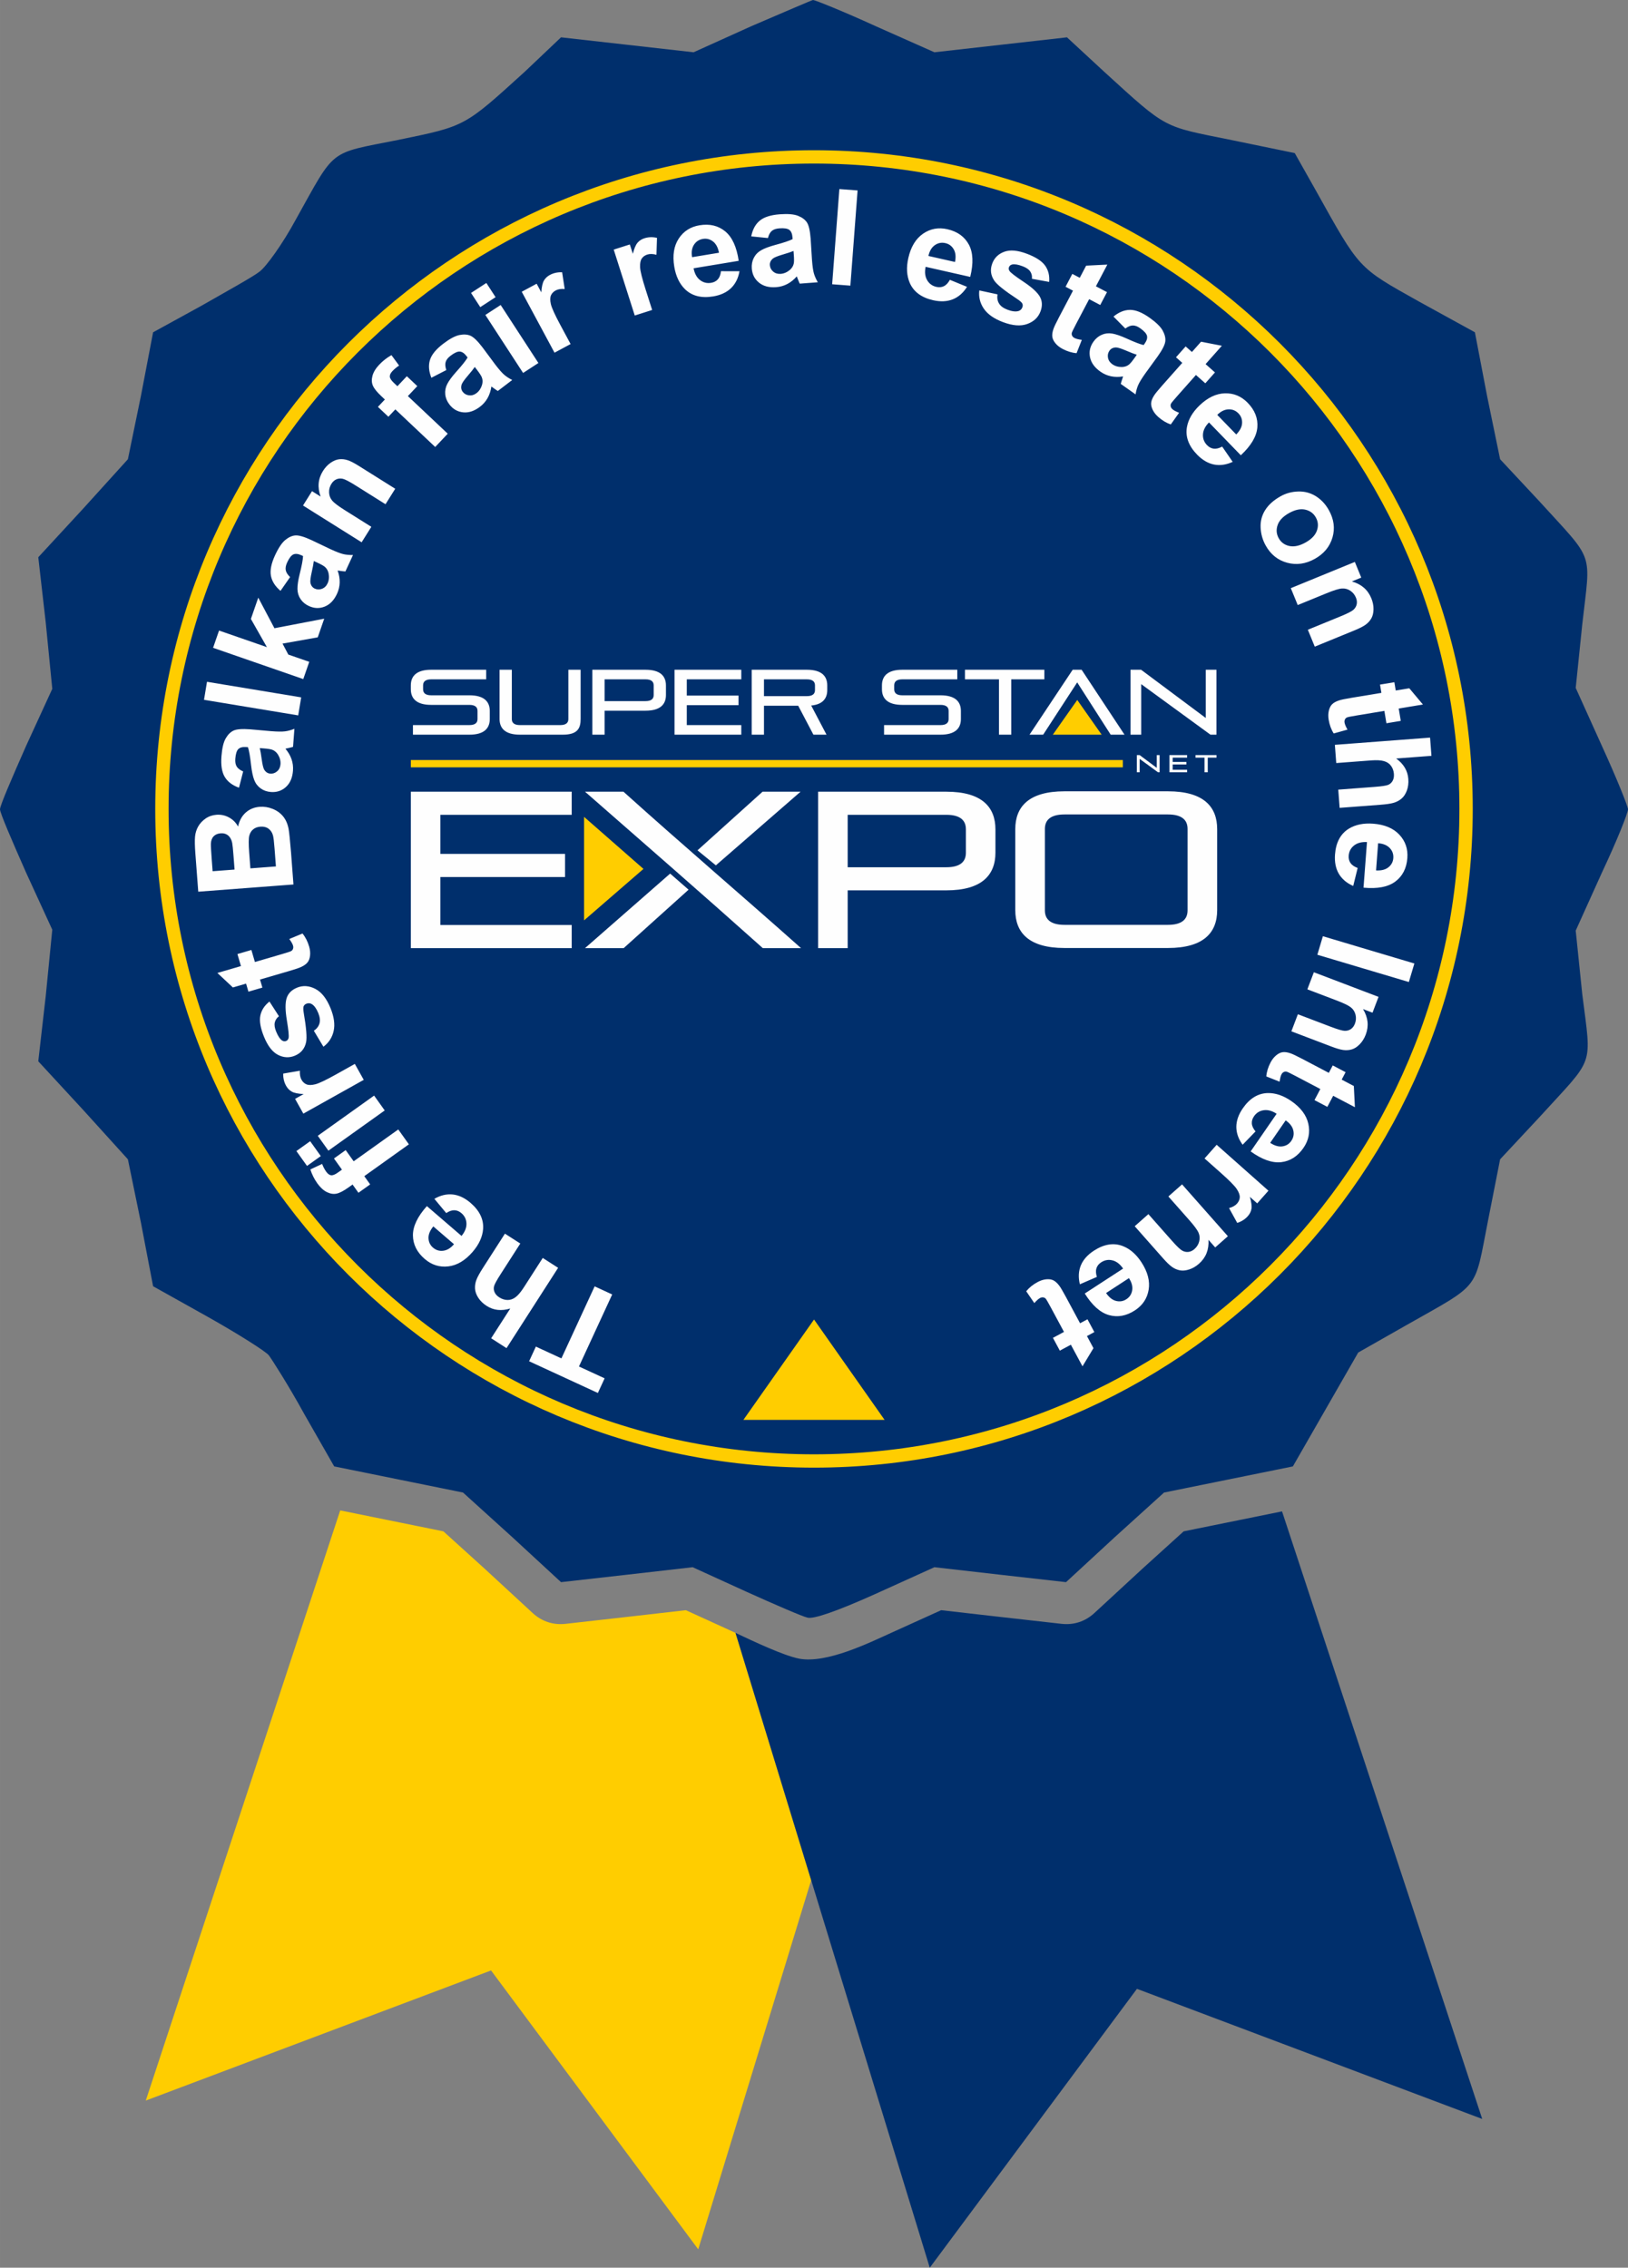 <?xml version="1.0" encoding="UTF-8"?>
<!DOCTYPE svg PUBLIC "-//W3C//DTD SVG 1.1//EN" "http://www.w3.org/Graphics/SVG/1.1/DTD/svg11.dtd">
<!-- Creator: CorelDRAW 2021 (64-Bit) -->
<svg xmlns="http://www.w3.org/2000/svg" xml:space="preserve" width="64.608mm" height="90mm" version="1.1" style="shape-rendering:geometricPrecision; text-rendering:geometricPrecision; image-rendering:optimizeQuality; fill-rule:evenodd; clip-rule:evenodd"
viewBox="0 0 5740.54 7996.73"
 xmlns:xlink="http://www.w3.org/1999/xlink"
 xmlns:xodm="http://www.corel.com/coreldraw/odm/2003">
 <rect x="0" y="0" width="5740.54" height="7996.73" fill="#808080" stroke="none"/>
 <defs>
  <style type="text/css">
   <![CDATA[
    .str0 {stroke:#FFCD00;stroke-width:47.02;stroke-linecap:round;stroke-linejoin:round;stroke-miterlimit:22.926}
    .fil1 {fill:none}
    .fil5 {fill:#FEFEFE}
    .fil4 {fill:#002F6C}
    .fil3 {fill:#FFCD00}
    .fil2 {fill:#FEFEFE;fill-rule:nonzero}
    .fil0 {fill:#002F6C;fill-rule:nonzero}
   ]]>
  </style>
 </defs>
 <g id="Layer_x0020_1">
  <path class="fil0" d="M2649.72 92.16l-204.08 92.17 -233.7 -26.34 -233.71 -26.33 -128.37 121.79c-213.96,194.2 -207.37,190.91 -447.66,240.28 -246.87,49.38 -217.25,26.34 -358.79,279.79 -46.08,85.58 -105.33,167.87 -128.37,184.33 -19.74,16.46 -115.21,69.12 -207.37,121.79l-167.87 92.16 -42.79 223.82 -46.08 223.83 -158 174.46 -158 171.16 26.34 230.41 23.04 233.7 -92.16 200.79c-49.38,111.92 -92.17,210.66 -92.17,223.83 0,13.17 42.79,111.92 92.17,223.83l92.16 200.79 -23.04 233.7 -26.34 230.41 158 171.16 158 174.46 46.08 223.82 42.79 223.83 194.2 108.62c105.33,59.26 204.08,121.79 213.95,134.96 9.88,13.17 69.13,105.33 125.09,207.37l105.33 184.32 227.12 46.09 227.12 46.08 174.45 158 171.16 158 233.71 -26.34 230.41 -26.34 187.62 85.58c102.04,46.08 200.78,88.87 217.24,92.17 19.75,6.58 105.33,-23.05 237,-82.3l210.66 -95.45 230.41 26.34 233.7 26.34 171.17 -158 174.45 -158 227.12 -46.08 227.12 -46.09 115.21 -200.78 115.21 -200.79 167.87 -95.45c266.62,-151.41 240.29,-118.49 289.67,-368.66l42.79 -217.24 138.25 -148.13c197.49,-217.24 184.32,-171.16 151.4,-434.49l-23.04 -223.83 92.17 -204.08c52.66,-111.91 92.17,-210.66 92.17,-223.83 0,-9.87 -39.5,-108.61 -92.17,-223.82l-92.17 -204.09 23.04 -223.82c29.63,-263.33 46.09,-217.25 -151.4,-434.49l-138.25 -148.13 -46.09 -223.83 -42.79 -223.83 -197.49 -108.61c-217.24,-121.79 -207.37,-111.92 -365.37,-394.99l-72.41 -128.37 -223.83 -46.08c-243.57,-49.38 -223.82,-36.21 -447.66,-240.28l-131.66 -121.8 -233.7 26.34 -233.71 26.34 -207.36 -92.17c-115.21,-52.66 -213.96,-92.17 -220.54,-92.17 -3.3,0 -102.05,42.78 -217.25,92.16z"/>
  <path class="fil1 str0" d="M2870.26 553.27c1269.9,0 2299.34,1029.45 2299.34,2299.35 0,1269.9 -1029.45,2299.34 -2299.34,2299.34 -1269.91,0 -2299.35,-1029.45 -2299.35,-2299.34 0,-1269.91 1029.45,-2299.35 2299.35,-2299.35z"/>
  <path class="fil2" d="M2158.69 4564.72l-117.21 254.02 90.51 41.76 -23.84 51.66 -242.49 -111.89 23.83 -51.66 90.08 41.57 117.21 -254.02 61.9 28.57zm-426.84 154.5l67.42 -104.97c-31.03,9.6 -58.86,6.53 -83.33,-9.19 -12.58,-8.09 -22.44,-17.68 -29.57,-28.77 -7.08,-11.16 -10.89,-21.9 -11.37,-32.46 -0.52,-10.49 1.09,-20.72 4.89,-30.67 3.72,-10 11.52,-24.18 23.33,-42.56l77.25 -120.27 54.2 34.82 -69.54 108.26c-13.8,21.49 -21.51,35.82 -23.2,42.93 -1.61,7.16 -0.89,14.15 2.23,20.9 3.07,6.81 8.56,12.77 16.54,17.89 9.1,5.84 18.61,8.88 28.63,9.07 9.98,0.27 19.42,-2.99 28.4,-9.7 8.99,-6.61 19.02,-18.61 30.08,-35.82l65.99 -102.72 54.2 34.81 -181.94 283.25 -54.2 -34.81zm-158.43 -441.49l-41.77 -50.22c21.63,-12.51 43.25,-17.57 64.81,-15.35 21.57,2.34 42.54,12.22 62.78,29.65 32.13,27.66 46.9,58.67 44.18,92.94 -2.35,27.35 -14.52,53.87 -36.66,79.59 -26.38,30.65 -55.11,47.8 -86.01,51.38 -30.96,3.65 -58.67,-5.11 -83.14,-26.18 -27.45,-23.62 -41.3,-51.37 -41.57,-83.24 -0.21,-31.83 16.16,-66.22 49.19,-103.14l122.22 105.21c12.12,-14.79 17.91,-29.45 17.33,-44.03 -0.53,-14.52 -6.43,-26.63 -17.61,-36.24 -7.65,-6.59 -15.86,-10.04 -24.6,-10.32 -8.81,-0.35 -18.5,2.99 -29.14,9.95zm-45.49 47.08c-11.87,14.49 -17.55,28.42 -16.94,41.76 0.55,13.42 5.82,24.36 15.79,32.95 10.64,9.15 22.8,12.79 36.45,11 13.65,-1.8 26.18,-9.52 37.57,-22.98l-72.87 -62.73zm-264 -118.67l-20.76 -29.08 -14.99 10.7c-16.7,11.92 -30.49,19.07 -41.26,21.37 -10.84,2.35 -22.23,0.55 -34.23,-5.33 -12.03,-5.94 -23.29,-16.2 -33.76,-30.86 -10.7,-15 -18.92,-31.36 -24.62,-49.06l41.52 -19.51c3.8,10.17 8.53,19.23 14.18,27.14 5.55,7.78 11.29,12.06 17.28,12.88 5.99,0.84 14.1,-2.36 24.3,-9.65l14.16 -10.1 -28.14 -39.42 41.33 -29.5 28.14 39.42 157.29 -112.27 37.42 52.43 -157.29 112.27 20.76 29.07 -41.33 29.51zm-132.77 -129.37l-48.61 34.7 -37.42 -52.42 48.6 -34.7 37.42 52.42zm225.4 -160.89l-198.61 141.77 -37.42 -52.42 198.62 -141.77 37.42 52.42zm-105.4 -164.16l31.45 56.21 -212.94 119.17 -29.16 -52.1 30.23 -16.92c-19.31,-0.96 -33.19,-3.79 -41.65,-8.48 -8.47,-4.69 -15.2,-11.61 -20.29,-20.7 -7.2,-12.86 -10.56,-27.22 -10.18,-43.07l58.86 -10.04c-0.83,12.95 1.03,23.49 5.58,31.63 4.44,7.93 10.38,13.42 17.75,16.46 7.44,3.03 17.65,2.98 30.75,-0.24 13.11,-3.2 37.8,-14.94 73.96,-35.19l65.65 -36.74zm-110.74 -60.55l-33.73 -56.31c10.49,-7.25 17.15,-16 19.9,-26.26 2.83,-10.23 1.32,-22.39 -4.42,-36.39 -6.33,-15.44 -13.91,-25.88 -22.77,-31.4 -6.12,-3.59 -12.55,-4 -19.23,-1.26 -4.5,1.84 -7.67,4.83 -9.49,8.88 -1.61,4.14 -1.55,11.91 0.27,23.17 9.09,52.59 11.88,87.1 8.39,103.61 -4.91,22.93 -18.23,38.79 -39.91,47.68 -19.65,8.05 -39.29,7.04 -58.96,-2.95 -19.67,-9.97 -36.15,-31.18 -49.42,-63.59 -12.65,-30.89 -17,-55.96 -13.06,-75.1 4.01,-19.17 14.7,-35.66 32.18,-49.42l33.43 51.85c-7.86,6.02 -12.78,13.45 -14.73,22.13 -1.95,8.67 -0.32,19.26 4.82,31.81 6.48,15.81 13.28,26.23 20.52,31.31 4.99,3.29 9.97,3.87 14.9,1.86 4.28,-1.76 7.11,-5.2 8.45,-10.4 1.75,-7.07 -0.29,-28 -6.11,-62.87 -5.81,-34.87 -6.09,-60.77 -0.74,-77.69 5.46,-16.88 17.76,-29.21 36.76,-36.99 20.67,-8.47 42.05,-7.14 64.01,4.1 21.94,11.17 39.89,33.71 53.78,67.64 12.6,30.75 16.34,57.67 11.3,80.73 -5.06,23 -17.07,41.63 -36.14,55.87zm-303.18 -326.84l49.2 -14.37 12.39 42.42 94.85 -27.7c19.26,-5.62 30.36,-9.27 33.28,-11.03 2.91,-1.74 5.02,-4.33 6.26,-7.87 1.2,-3.45 1.24,-7.22 0.03,-11.36 -1.69,-5.79 -6.06,-13.5 -13.23,-23.24l46.62 -19.25c10.37,12.56 18.2,27.91 23.51,46.11 3.26,11.13 4.29,21.69 3.15,31.74 -1.15,10.05 -4.12,18.02 -8.86,23.89 -4.78,5.97 -12,11.18 -21.74,15.82 -6.85,3.39 -21.24,8.33 -43.28,14.76l-102.53 29.95 8.31 28.43 -49.2 14.37 -8.31 -28.43 -46.48 13.58 -54.63 -51.15 83.05 -24.26 -12.39 -42.42zm-138.16 -219.87l-10.16 -134.24c-2.02,-26.65 -2.42,-46.51 -1.22,-59.71 1.27,-13.3 4.99,-25.3 11.17,-36.14 6.26,-10.86 14.9,-20.15 26.02,-27.91 11.12,-7.76 23.99,-12.19 38.46,-13.28 15.63,-1.18 30.4,1.94 44.09,9.39 13.76,7.44 24.4,18.19 32.06,32.15 4.47,-20.85 13.45,-37.25 26.98,-49.36 13.55,-12.03 30.01,-18.77 49.47,-20.25 15.32,-1.16 30.43,1.24 45.42,7.24 15,6.02 27.3,14.84 36.91,26.52 9.52,11.62 15.98,26.38 19.38,44.28 2.03,11.16 4.88,38.37 8.46,81.56l8.66 114.32 -335.69 25.43zm50.65 -72.21l77.35 -5.86 -3.37 -44.38c-1.99,-26.34 -3.63,-42.72 -4.89,-49.06 -2.2,-11.46 -6.89,-20.3 -14.04,-26.44 -7.13,-6.13 -16.06,-8.76 -26.85,-7.94 -10.39,0.78 -18.53,4.31 -24.58,10.5 -6.06,6.19 -9.32,15.02 -9.79,26.37 -0.28,6.77 0.8,26.1 3.21,57.91l2.95 38.91zm133.15 -10.08l90.02 -6.81 -4.76 -62.83c-1.85,-24.37 -3.72,-39.88 -5.55,-46.34 -2.64,-9.94 -7.71,-17.81 -15.3,-23.6 -7.68,-5.78 -17.37,-8.27 -29.32,-7.37 -10.16,0.76 -18.49,3.84 -25.15,9.3 -6.67,5.37 -11.28,12.87 -13.79,22.34 -2.51,9.45 -2.62,29.67 -0.28,60.54l4.15 54.77zm-25.43 -341.77l-14.71 57.35c-23.27,-8.36 -39.99,-21.02 -50.18,-37.9 -10.19,-16.89 -14.09,-41.15 -11.7,-72.72 2.18,-28.67 7.15,-49.84 15.02,-63.38 7.85,-13.48 17.2,-22.75 28.1,-27.66 10.9,-4.91 30.26,-6.35 58.24,-4.23l74.94 6.62c21.33,1.62 37.19,1.79 47.5,0.53 10.32,-1.26 21.48,-4.26 33.46,-9.02l-4.83 63.76c-4.34,1.32 -10.75,2.96 -19.22,4.75 -3.91,0.72 -6.47,1.32 -7.67,1.71 9.95,11.75 17.1,24.08 21.56,36.99 4.44,12.91 6.18,26.41 5.1,40.54 -1.89,24.93 -10.17,44.11 -24.87,57.45 -14.61,13.36 -32.34,19.25 -53.12,17.66 -13.67,-1.03 -25.7,-5.24 -35.98,-12.63 -10.21,-7.37 -17.8,-17.14 -22.6,-29.45 -4.81,-12.23 -8.52,-29.64 -11.12,-52.25 -3.36,-30.42 -7.09,-51.69 -11.06,-63.62l-6.49 -0.49c-12.5,-0.95 -21.64,1.42 -27.49,7.11 -5.78,5.77 -9.32,17.13 -10.6,34.08 -0.87,11.49 0.72,20.57 4.84,27.33 4.04,6.82 11.7,12.59 22.89,17.44zm58.58 -82.31c2.11,8.41 4.41,21.71 6.88,39.89 2.48,18.11 5.33,30.11 8.52,35.85 5.38,8.82 12.56,13.6 21.71,14.3 9.06,0.68 17.05,-2.08 24.12,-8.3 7.08,-6.23 11,-14.49 11.79,-24.89 0.87,-11.56 -2.11,-22.95 -8.89,-34.07 -5.27,-8.18 -11.92,-13.87 -20.17,-16.94 -5.35,-2.05 -15.75,-3.71 -31.14,-4.87l-12.81 -0.97zm135.49 -115.36l-332.14 -54.95 10.51 -63.55 332.14 54.94 -10.51 63.56zm17.88 -128.01l-318.07 -110.32 21.1 -60.86 168.74 58.53 -56.49 -99.47 26.03 -75.07 56.99 107.85 175.56 -33.66 -22.8 65.74 -124.2 22.12 20.42 38.69 73.81 25.6 -21.1 60.86zm-46.48 -359.74l-33.82 48.61c-18.88,-15.97 -30.12,-33.67 -33.78,-53.04 -3.66,-19.38 1.16,-43.48 14.42,-72.23 12.05,-26.1 24.11,-44.2 36.21,-54.14 12.07,-9.89 24.06,-15.31 35.99,-16.11 11.93,-0.79 30.57,4.62 56.06,16.38l67.9 32.37c19.43,8.97 34.23,14.67 44.34,17.09 10.1,2.42 21.61,3.49 34.5,3.23l-26.8 58.07c-4.52,-0.28 -11.11,-0.99 -19.67,-2.26 -3.91,-0.69 -6.51,-1.02 -7.77,-1.08 5.22,14.48 7.62,28.54 7.29,42.19 -0.35,13.65 -3.44,26.9 -9.38,39.78 -10.48,22.7 -24.93,37.77 -43.36,45.15 -18.35,7.41 -37.02,6.74 -55.95,-2 -12.45,-5.74 -22.24,-13.89 -29.3,-24.39 -6.98,-10.48 -10.69,-22.28 -10.89,-35.5 -0.24,-13.14 2.36,-30.75 7.81,-52.84 7.48,-29.69 11.41,-50.91 11.85,-63.48l-5.91 -2.73c-11.38,-5.25 -20.77,-6.22 -28.25,-2.93 -7.43,3.38 -14.71,12.79 -21.83,28.23 -4.82,10.47 -6.5,19.53 -5,27.3 1.4,7.81 6.57,15.89 15.35,24.34zm83.64 -56.68c-0.96,8.62 -3.46,21.88 -7.48,39.78 -4.01,17.83 -5.52,30.08 -4.54,36.57 1.96,10.14 7.03,17.13 15.35,20.98 8.25,3.8 16.71,4 25.51,0.64 8.81,-3.37 15.36,-9.74 19.73,-19.2 4.85,-10.53 6.03,-22.25 3.55,-35.03 -2.08,-9.52 -6.32,-17.17 -12.98,-22.92 -4.29,-3.79 -13.47,-8.97 -27.48,-15.43l-11.67 -5.38zm287.06 -254.77l-34.24 54.56 -105.34 -66.11c-22.3,-13.99 -37.46,-21.83 -45.41,-23.59 -8.08,-1.73 -15.49,-1.12 -22.48,1.9 -6.98,3.02 -12.77,8.26 -17.43,15.7 -6,9.56 -8.79,19.75 -8.35,30.57 0.38,10.88 4.04,20.38 10.79,28.51 6.77,8.23 21.7,19.53 44.79,34.02l93.46 58.64 -34.23 54.57 -206.71 -129.71 31.74 -50.58 30.34 19.04c-11.8,-32.65 -9.06,-62.67 8.23,-90.22 7.58,-12.08 16.72,-21.8 27.32,-29.11 10.72,-7.34 20.97,-11.45 30.88,-12.35 10.02,-0.93 19.91,0.27 29.72,3.65 9.85,3.31 22.69,9.99 38.62,19.98l128.31 80.51zm-61.02 -288.74l24.52 -25.99 -13.4 -12.64c-14.93,-14.08 -24.59,-26.22 -28.94,-36.35 -4.4,-10.17 -4.84,-21.7 -1.39,-34.61 3.5,-12.96 11.38,-25.99 23.76,-39.1 12.63,-13.39 27.05,-24.68 43.19,-33.79l26.96 36.73c-8.97,5.98 -16.83,12.47 -23.49,19.54 -6.56,6.96 -9.64,13.43 -9.29,19.45 0.34,6.04 5.04,13.38 14.15,21.98l12.65 11.94 33.24 -35.23 36.94 34.85 -33.24 35.23 140.56 132.61 -44.2 46.85 -140.56 -132.61 -24.52 25.99 -36.94 -34.85zm241.16 -129.8l-52.64 27.14c-9.21,-22.93 -10.87,-43.85 -5.04,-62.69 5.84,-18.84 21.36,-37.88 46.54,-57.08 22.86,-17.44 41.98,-27.79 57.33,-30.91 15.29,-3.09 28.43,-2.27 39.35,2.6 10.92,4.88 24.86,18.38 41.88,40.69l44.87 60.38c12.98,17.02 23.39,28.98 31.19,35.84 7.8,6.87 17.47,13.2 28.98,19l-50.84 38.78c-3.87,-2.36 -9.37,-6.07 -16.34,-11.2 -3.13,-2.43 -5.28,-3.95 -6.36,-4.59 -2.16,15.25 -6.61,28.79 -13.3,40.69 -6.69,11.91 -15.62,22.17 -26.9,30.77 -19.89,15.17 -39.72,21.72 -59.45,19.62 -19.69,-2.03 -35.87,-11.36 -48.51,-27.94 -8.32,-10.9 -13.17,-22.68 -14.49,-35.27 -1.27,-12.53 0.98,-24.69 6.98,-36.47 5.94,-11.72 16.48,-26.07 31.62,-43.04 20.5,-22.73 33.91,-39.66 40.18,-50.56l-3.95 -5.17c-7.61,-9.97 -15.46,-15.22 -23.59,-15.81 -8.16,-0.49 -19,4.42 -32.51,14.73 -9.16,6.99 -14.88,14.22 -17.19,21.8 -2.42,7.56 -1.63,17.11 2.19,28.69zm100.43 -10.96c-4.88,7.16 -13.28,17.73 -25.23,31.66 -11.88,13.89 -18.94,24 -21.11,30.19 -3.01,9.89 -1.81,18.44 3.75,25.72 5.52,7.23 12.89,11.36 22.24,12.51 9.36,1.14 18.14,-1.42 26.42,-7.75 9.22,-7.03 15.74,-16.84 19.54,-29.29 2.61,-9.38 2.45,-18.13 -0.76,-26.32 -2.02,-5.37 -7.7,-14.24 -17.07,-26.51l-7.79 -10.21zm19.32 -210.96l-32.57 -50.06 54 -35.13 32.57 50.06 -54 35.13zm151.02 232.13l-133.08 -204.55 54 -35.12 133.07 204.55 -54 35.12zm167.51 -101.98l-56.73 30.51 -115.58 -214.92 52.59 -28.28 16.4 30.5c1.28,-19.29 4.34,-33.12 9.18,-41.51 4.83,-8.38 11.86,-15.01 21.04,-19.94 12.97,-6.97 27.39,-10.1 43.23,-9.45l9.05 59.01c-12.94,-1.04 -23.51,0.64 -31.72,5.06 -8.01,4.31 -13.59,10.16 -16.77,17.47 -3.15,7.38 -3.27,17.6 -0.28,30.76 2.99,13.16 14.31,38.04 33.94,74.54l35.64 66.26zm287.56 -120.17l-61.35 19.59 -74.21 -232.47 56.88 -18.15 10.53 32.99c4.8,-18.72 10.34,-31.76 16.63,-39.11 6.29,-7.36 14.41,-12.58 24.35,-15.74 14.03,-4.49 28.78,-4.91 44.23,-1.37l-1.93 59.67c-12.52,-3.4 -23.23,-3.69 -32.11,-0.85 -8.66,2.76 -15.21,7.49 -19.68,14.1 -4.45,6.68 -6.44,16.7 -5.91,30.18 0.52,13.49 7.09,40.01 19.7,79.5l22.87 71.67zm242.63 -136.71l65.32 0.15c-4.26,24.61 -14.25,44.45 -29.77,59.58 -15.63,15.05 -36.65,24.81 -63.01,29.16 -41.82,6.92 -75.09,-1.63 -99.64,-25.69 -19.49,-19.34 -32.03,-45.7 -37.57,-79.18 -6.6,-39.89 -1.34,-72.93 15.72,-98.95 17.06,-26.09 41.55,-41.74 73.4,-47.01 35.73,-5.91 65.9,1.25 90.53,21.48 24.56,20.24 40.45,54.87 47.61,103.88l-159.11 26.32c3.58,18.79 11.12,32.64 22.68,41.52 11.48,8.91 24.56,12.15 39.1,9.74 9.96,-1.65 17.87,-5.73 23.7,-12.26 5.91,-6.53 9.57,-16.12 11.05,-28.74zm-6.96 -65.1c-3.52,-18.4 -10.56,-31.69 -21.19,-39.78 -10.64,-8.17 -22.43,-11.15 -35.41,-9 -13.84,2.29 -24.43,9.29 -31.81,20.92 -7.37,11.62 -9.49,26.19 -6.45,43.56l94.86 -15.69zm172.61 -51.79l-58.93 -5.91c4.77,-24.27 14.77,-42.7 29.93,-55.32 15.15,-12.62 38.54,-20.13 70.12,-22.52 28.67,-2.17 50.33,-0.44 64.92,5.3 14.5,5.73 25.07,13.58 31.58,23.62 6.5,10.04 10.83,28.96 12.95,56.94l4.74 75.08c1.62,21.33 3.83,37.04 6.63,47.05 2.81,10 7.45,20.58 13.96,31.71l-63.76 4.83c-1.96,-4.1 -4.54,-10.19 -7.6,-18.29 -1.31,-3.75 -2.28,-6.19 -2.83,-7.33 -10.12,11.61 -21.24,20.55 -33.33,26.89 -12.09,6.34 -25.17,10.08 -39.31,11.15 -24.93,1.89 -45.14,-3.41 -60.54,-15.92 -15.41,-12.43 -23.89,-29.07 -25.47,-49.86 -1.04,-13.67 1.31,-26.18 7.05,-37.47 5.76,-11.2 14.27,-20.18 25.72,-26.78 11.36,-6.6 28.02,-12.88 49.96,-18.87 29.58,-7.9 50.04,-14.79 61.24,-20.52l-0.5 -6.49c-0.94,-12.5 -4.66,-21.18 -11.17,-26.1 -6.57,-4.85 -18.34,-6.64 -35.29,-5.35 -11.49,0.87 -20.22,3.81 -26.29,8.9 -6.14,5.03 -10.69,13.46 -13.79,25.26zm90.2 45.5c-8.01,3.35 -20.8,7.63 -38.4,12.81 -17.53,5.18 -28.97,9.81 -34.15,13.83 -7.91,6.65 -11.56,14.47 -10.87,23.62 0.68,9.06 4.63,16.54 11.84,22.6 7.22,6.06 15.98,8.69 26.38,7.91 11.56,-0.88 22.37,-5.54 32.34,-13.93 7.29,-6.44 11.92,-13.87 13.7,-22.49 1.23,-5.6 1.29,-16.14 0.12,-31.52l-0.97 -12.81zm136.22 117.45l25.44 -335.69 64.23 4.87 -25.44 335.69 -64.23 -4.87zm415.12 -15.66l60.44 24.76c-13.22,21.18 -29.95,35.8 -50.03,43.96 -20.14,8.05 -43.3,9.16 -69.36,3.27 -41.34,-9.36 -68.93,-29.82 -82.61,-61.35 -10.76,-25.26 -12.45,-54.4 -4.96,-87.49 8.92,-39.44 26.25,-68.06 51.85,-85.72 25.63,-17.74 54.22,-23.01 85.71,-15.89 35.32,8 60.57,26 75.76,54.02 15.11,28.01 16.79,66.06 4.94,114.16l-157.29 -35.59c-3.76,18.76 -2.01,34.42 5.35,47 7.28,12.58 18.17,20.51 32.55,23.76 9.85,2.23 18.72,1.42 26.58,-2.43 7.93,-3.83 14.94,-11.33 21.08,-22.46zm18.09 -62.92c3.68,-18.37 2.16,-33.34 -4.64,-44.83 -6.78,-11.58 -16.56,-18.77 -29.4,-21.68 -13.68,-3.1 -26.13,-0.61 -37.34,7.38 -11.2,7.99 -18.66,20.68 -22.4,37.91l93.78 21.22zm85.62 100.33l64.16 13.85c-1.87,12.62 -0.04,23.46 5.58,32.48 5.53,9.05 15.43,16.26 29.58,21.64 15.59,5.94 28.4,7.53 38.49,4.83 6.81,-2.02 11.5,-6.43 14.07,-13.18 1.72,-4.54 1.71,-8.9 0,-12.99 -1.92,-4.01 -7.62,-9.28 -17.1,-15.65 -44.6,-29.3 -71.7,-50.85 -81.37,-64.68 -13.38,-19.26 -15.86,-39.82 -7.53,-61.73 7.55,-19.85 21.71,-33.49 42.44,-41.03 20.72,-7.54 47.46,-5.07 80.19,7.38 31.2,11.87 52.47,25.83 63.76,41.78 11.25,16.03 15.98,35.1 14.08,57.27l-60.7 -11.03c0.99,-9.85 -1.08,-18.53 -6.09,-25.88 -4.99,-7.35 -13.84,-13.4 -26.52,-18.22 -15.96,-6.08 -28.22,-8.23 -36.87,-6.41 -5.82,1.39 -9.65,4.63 -11.54,9.6 -1.64,4.33 -1.07,8.74 1.82,13.27 3.96,6.12 20.64,18.92 50.08,38.51 29.44,19.58 48.52,37.08 57.23,52.56 8.59,15.51 9.18,32.92 1.88,52.1 -7.95,20.88 -23.53,35.59 -46.75,43.94 -23.15,8.38 -51.86,6.08 -86.13,-6.97 -31.06,-11.82 -53.27,-27.48 -66.67,-46.91 -13.33,-19.41 -18.73,-40.92 -16.1,-64.57zm450.35 6.01l-23.86 45.36 -39.11 -20.57 -46 87.45c-9.34,17.75 -14.43,28.27 -15.2,31.59 -0.76,3.31 -0.37,6.62 1.31,9.99 1.65,3.25 4.34,5.9 8.15,7.91 5.34,2.81 13.91,5.02 25.9,6.64l-18.56 46.9c-16.23,-1.28 -32.71,-6.31 -49.49,-15.14 -10.27,-5.4 -18.58,-11.99 -25,-19.8 -6.43,-7.81 -10.09,-15.49 -11.03,-22.98 -0.97,-7.59 0.3,-16.39 3.73,-26.63 2.33,-7.28 8.78,-21.06 19.47,-41.38l49.72 -94.53 -26.21 -13.79 23.86 -45.36 26.22 13.79 22.54 -42.85 74.73 -3.73 -40.28 76.57 39.11 20.57zm64.52 128.26l-41.65 -42.1c19.14,-15.66 38.59,-23.5 58.31,-23.57 19.72,-0.06 42.53,9.05 68.39,27.33 23.48,16.6 39.08,31.74 46.66,45.45 7.52,13.67 10.67,26.45 9.29,38.33 -1.39,11.87 -10.1,29.22 -26.3,52.13l-44.19 60.89c-12.35,17.47 -20.66,30.99 -24.87,40.48 -4.21,9.5 -7.37,20.61 -9.45,33.34l-52.22 -36.91c1.1,-4.41 2.99,-10.75 5.8,-18.93 1.39,-3.72 2.19,-6.23 2.48,-7.45 -15.19,2.51 -29.45,2.3 -42.81,-0.52 -13.35,-2.83 -25.83,-8.27 -37.41,-16.46 -20.42,-14.43 -32.61,-31.39 -36.51,-50.86 -3.95,-19.4 0.12,-37.63 12.15,-54.65 7.91,-11.2 17.7,-19.34 29.32,-24.37 11.57,-4.97 23.85,-6.46 36.88,-4.26 12.96,2.16 29.81,7.93 50.54,17.3 27.82,12.76 47.98,20.48 60.26,23.21l3.75 -5.31c7.24,-10.24 9.91,-19.3 8.03,-27.24 -1.97,-7.93 -9.92,-16.79 -23.79,-26.61 -9.41,-6.65 -18.02,-9.94 -25.94,-9.89 -7.93,-0.04 -16.82,3.57 -26.73,10.68zm40.52 92.55c-8.3,-2.51 -20.89,-7.37 -37.75,-14.6 -16.8,-7.18 -28.57,-10.89 -35.13,-11.12 -10.33,0.09 -18.13,3.79 -23.42,11.28 -5.24,7.42 -6.97,15.7 -5.28,24.96 1.71,9.28 6.79,16.88 15.3,22.9 9.46,6.7 20.77,9.99 33.8,9.88 9.73,-0.31 18.02,-3.09 24.89,-8.6 4.51,-3.54 11.28,-11.61 20.19,-24.21l7.41 -10.49zm275.65 62.37l-34.01 38.34 -33.06 -29.33 -65.56 73.93c-13.32,15.01 -20.77,24.01 -22.31,27.05 -1.54,3.03 -1.95,6.34 -1.12,10 0.82,3.55 2.79,6.76 6.02,9.62 4.51,4.01 12.31,8.2 23.57,12.63l-29.24 41.1c-15.45,-5.12 -30.25,-13.95 -44.44,-26.53 -8.68,-7.69 -15.18,-16.08 -19.55,-25.2 -4.38,-9.13 -6.1,-17.45 -5.22,-24.95 0.87,-7.6 4.21,-15.84 9.99,-24.96 4,-6.51 13.57,-18.36 28.8,-35.53l70.88 -79.91 -22.16 -19.65 34 -38.34 22.17 19.65 32.13 -36.23 73.46 14.24 -57.41 64.72 33.06 29.33zm25.44 261.53l37.06 53.78c-22.66,10.5 -44.66,13.59 -65.93,9.45 -21.26,-4.27 -41.25,-16 -59.85,-35.19 -29.51,-30.44 -41.41,-62.66 -35.62,-96.54 4.8,-27.02 19.33,-52.34 43.69,-75.96 29.04,-28.14 59.19,-42.63 90.29,-43.42 31.16,-0.84 57.97,10.38 80.45,33.57 25.2,26 36.49,54.88 33.89,86.65 -2.66,31.71 -22.07,64.49 -58.29,98.29l-112.24 -115.81c-13.4,13.65 -20.5,27.73 -21.22,42.28 -0.78,14.51 4.01,27.1 14.26,37.69 7.04,7.25 14.89,11.43 23.58,12.5 8.73,1.14 18.69,-1.32 29.93,-7.29zm49.54 -42.79c13.13,-13.36 20.05,-26.73 20.63,-40.07 0.66,-13.4 -3.6,-24.78 -12.76,-34.23 -9.76,-10.08 -21.55,-14.8 -35.3,-14.24 -13.75,0.56 -26.94,7.12 -39.49,19.5l66.91 69.04zm156.79 217.75c18.75,-10.49 39.43,-16.05 62.1,-16.62 22.74,-0.6 43.38,4.99 62.07,16.72 18.68,11.72 33.85,27.93 45.53,48.79 18.03,32.21 22.29,64.38 12.89,96.68 -9.48,32.33 -30.14,57.35 -62.14,75.27 -32.27,18.06 -64.83,22.64 -97.62,13.77 -32.83,-8.92 -58.06,-29.11 -75.69,-60.64 -10.9,-19.49 -16.87,-40.57 -17.96,-63.22 -1.06,-22.59 4.34,-43.29 16.26,-62.09 11.86,-18.76 30.09,-34.97 54.56,-48.66zm29.37 59.53c-21.13,11.83 -34.54,25.88 -40.17,42.14 -5.65,16.38 -4.37,31.82 3.86,46.52 8.19,14.63 20.68,23.79 37.51,27.4 16.77,3.63 35.9,-0.52 57.31,-12.49 20.85,-11.68 34.13,-25.65 39.8,-41.85 5.73,-16.23 4.45,-31.68 -3.74,-46.3 -8.23,-14.71 -20.72,-23.88 -37.63,-27.62 -16.8,-3.7 -35.81,0.37 -56.94,12.2zm90.78 470.98l-24.42 -59.61 115.08 -47.15c24.36,-9.98 39.57,-17.73 45.63,-23.17 6.1,-5.56 9.92,-11.94 11.54,-19.39 1.61,-7.44 0.72,-15.19 -2.61,-23.31 -4.27,-10.44 -10.94,-18.64 -19.98,-24.59 -9.07,-6.02 -18.93,-8.59 -29.45,-7.84 -10.64,0.71 -28.52,6.26 -53.75,16.6l-102.11 41.82 -24.42 -59.6 225.81 -92.5 22.64 55.26 -33.14 13.58c33.42,9.43 56.23,29.13 68.56,59.23 5.4,13.19 7.97,26.29 7.74,39.17 -0.27,12.98 -2.9,23.71 -7.93,32.3 -5.08,8.68 -11.82,16.02 -20.29,22.03 -8.42,6.08 -21.32,12.63 -38.73,19.76l-140.17 57.43zm303.22 261.77l-50.56 8.36 -7.21 -43.6 -97.49 16.13c-19.8,3.27 -31.25,5.56 -34.36,6.95 -3.1,1.39 -5.51,3.7 -7.17,7.07 -1.6,3.28 -2.09,7.02 -1.39,11.27 0.99,5.95 4.4,14.13 10.34,24.66l-48.59 13.51c-8.78,-13.71 -14.71,-29.89 -17.81,-48.59 -1.89,-11.45 -1.66,-22.05 0.68,-31.89 2.35,-9.84 6.26,-17.4 11.66,-22.66 5.46,-5.36 13.26,-9.66 23.48,-13.1 7.21,-2.54 22.1,-5.72 44.75,-9.46l105.38 -17.43 -4.83 -29.23 50.56 -8.36 4.83 29.22 47.78 -7.9 48.1 57.33 -85.35 14.12 7.21 43.61zm108.2 123.27l-124.4 9.43c26.35,18.99 40.68,43.05 42.87,72.04 1.13,14.92 -0.6,28.57 -5.15,40.94 -4.64,12.37 -10.91,21.88 -19.04,28.63 -8.07,6.74 -17.2,11.6 -27.43,14.58 -10.23,3.05 -26.24,5.37 -48.03,7.01l-142.53 10.8 -4.87 -64.24 128.31 -9.72c25.47,-1.93 41.55,-4.4 48.25,-7.34 6.68,-3.03 11.82,-7.81 15.34,-14.37 3.58,-6.57 5.03,-14.53 4.31,-23.99 -0.82,-10.78 -4.12,-20.2 -10,-28.32 -5.8,-8.12 -14.08,-13.7 -24.85,-16.82 -10.7,-3.2 -26.31,-3.97 -46.71,-2.43l-121.74 9.22 -4.87 -64.24 335.69 -25.43 4.86 64.23zm-260.18 395.42l-15.65 63.42c-22.9,-9.99 -39.8,-24.4 -50.81,-43.07 -10.91,-18.75 -15.4,-41.49 -13.38,-68.13 3.2,-42.27 19.41,-72.56 48.59,-90.7 23.41,-14.33 52,-20.27 85.83,-17.71 40.32,3.06 71.16,16 92.39,38.75 21.3,22.76 30.69,50.26 28.26,82.46 -2.74,36.1 -16.85,63.72 -42.35,82.85 -25.49,19.05 -62.9,26.27 -112.21,21.59l12.18 -160.81c-19.1,-0.97 -34.34,3.06 -45.71,12.18 -11.37,9.04 -17.62,20.97 -18.73,35.67 -0.76,10.07 1.32,18.72 6.28,25.94 4.95,7.29 13.39,13.11 25.31,17.55zm64.89 8.69c18.71,0.95 33.29,-2.74 43.67,-11.15 10.47,-8.4 16.15,-19.13 17.15,-32.25 1.06,-13.99 -3.23,-25.94 -12.77,-35.86 -9.54,-9.92 -23.2,-15.43 -40.78,-16.61l-7.27 95.87zm-187.53 231.97l322.63 96.16 -19.48 65.34 -322.62 -96.17 19.47 -65.33zm-111.07 335.37l22.92 -60.21 116.24 44.23c24.6,9.37 41,14.09 49.14,14.27 8.25,0.12 15.41,-1.94 21.67,-6.26 6.26,-4.33 10.91,-10.6 14.03,-18.81 4.02,-10.55 4.75,-21.08 2.22,-31.6 -2.51,-10.59 -7.95,-19.2 -16.15,-25.86 -8.25,-6.74 -25.1,-14.91 -50.58,-24.61l-103.12 -39.24 22.92 -60.21 228.07 86.79 -21.24 55.82 -33.47 -12.74c17.95,29.71 21.14,59.68 9.57,90.09 -5.07,13.33 -12.15,24.64 -21.11,33.88 -9.07,9.3 -18.32,15.34 -27.86,18.15 -9.65,2.87 -19.58,3.63 -29.86,2.22 -10.31,-1.32 -24.2,-5.35 -41.79,-12.04l-141.57 -53.87zm126.87 266.42l-45.36 -23.86 20.57 -39.12 -87.45 -45.99c-17.76,-9.34 -28.27,-14.43 -31.6,-15.2 -3.31,-0.76 -6.62,-0.37 -9.98,1.31 -3.26,1.65 -5.91,4.34 -7.91,8.15 -2.82,5.34 -5.02,13.91 -6.64,25.91l-46.91 -18.57c1.28,-16.23 6.32,-32.71 15.14,-49.49 5.4,-10.27 12,-18.58 19.8,-25 7.81,-6.43 15.49,-10.09 22.98,-11.03 7.59,-0.97 16.39,0.3 26.63,3.73 7.28,2.33 21.06,8.78 41.38,19.47l94.54 49.72 13.79 -26.22 45.36 23.86 -13.79 26.22 42.85 22.53 3.73 74.74 -76.57 -40.28 -20.57 39.12zm-253.29 86.64l-45.47 46.89c-14.74,-20.16 -22.09,-41.13 -22.19,-62.8 0.03,-21.69 7.61,-43.6 22.77,-65.59 24.07,-34.89 53.33,-52.89 87.69,-53.85 27.45,-0.59 55.12,8.69 83.05,27.96 33.29,22.95 53.41,49.69 60.28,80.02 6.93,30.4 1.18,58.89 -17.15,85.47 -20.56,29.81 -46.67,46.55 -78.32,50.22 -31.62,3.61 -67.57,-9 -107.8,-37.9l91.55 -132.75c-16,-10.47 -31.2,-14.67 -45.62,-12.52 -14.39,2.07 -25.79,9.24 -34.16,21.37 -5.73,8.32 -8.29,16.85 -7.64,25.57 0.6,8.79 4.96,18.07 13.02,27.92zm51.67 40.2c15.68,10.25 30.14,14.42 43.33,12.39 13.27,-1.99 23.6,-8.4 31.07,-19.23 7.96,-11.55 10.29,-24.03 7.04,-37.41 -3.24,-13.38 -12.25,-25.02 -26.85,-34.9l-54.59 79.15zm-231.43 55.03l42.74 -48.18 182.56 161.92 -39.62 44.68 -25.91 -22.99c5.44,18.54 7.33,32.59 5.69,42.12 -1.65,9.53 -5.96,18.18 -12.88,25.97 -9.77,11.03 -22.23,18.93 -37.32,23.78l-28.83 -52.28c12.5,-3.47 21.85,-8.7 28.03,-15.67 6.04,-6.81 9.26,-14.21 9.72,-22.18 0.41,-8.01 -2.99,-17.65 -10.34,-28.97 -7.34,-11.33 -26.54,-30.78 -57.55,-58.28l-56.28 -49.93zm-246.25 239.04l48.27 -42.66 82.36 93.19c17.44,19.73 29.76,31.53 36.89,35.47 7.26,3.94 14.54,5.45 22.1,4.53 7.56,-0.92 14.59,-4.32 21.16,-10.14 8.46,-7.47 14.01,-16.46 16.65,-26.95 2.7,-10.55 1.89,-20.7 -2.28,-30.41 -4.18,-9.8 -15.29,-24.87 -33.36,-45.3l-73.07 -82.68 48.27 -42.66 161.6 182.84 -44.75 39.55 -23.72 -26.83c2.09,34.65 -9.02,62.68 -33.39,84.21 -10.68,9.45 -22.2,16.18 -34.44,20.2 -12.35,4.02 -23.35,5.06 -33.11,3.12 -9.88,-1.95 -19.02,-5.89 -27.47,-11.92 -8.52,-5.95 -18.94,-15.98 -31.4,-30.08l-100.32 -113.5z"/>
  <path class="fil2" d="M3867.68 4502.82l-59.9 26.07c-5.96,-24.26 -4.78,-46.43 3.38,-66.52 8.27,-20.05 23.62,-37.42 46.02,-52 35.53,-23.11 69.44,-28.63 101.58,-16.44 25.61,9.89 47.67,29 66.18,57.44 22.05,33.9 30.49,66.27 25.3,96.94 -5.15,30.74 -21.31,54.91 -48.37,72.52 -30.35,19.74 -60.86,25.3 -91.54,16.64 -30.62,-8.69 -59.07,-34.02 -85.29,-76.05l135.18 -87.95c-10.82,-15.77 -23.28,-25.44 -37.42,-28.94 -14.09,-3.55 -27.37,-1.26 -39.73,6.77 -8.47,5.51 -14.07,12.42 -16.79,20.75 -2.79,8.35 -2.29,18.6 1.41,30.76zm32.49 56.84c10.6,15.44 22.38,24.79 35.37,27.94 13.03,3.21 25.01,1.22 36.04,-5.96 11.76,-7.65 18.66,-18.31 20.75,-31.92 2.09,-13.59 -1.82,-27.79 -11.57,-42.48l-80.59 52.43zm-163.07 203.23l-24.27 -45.14 38.92 -20.93 -46.81 -87.02c-9.51,-17.67 -15.38,-27.77 -17.7,-30.26 -2.32,-2.49 -5.28,-4.02 -9.01,-4.5 -3.62,-0.45 -7.31,0.29 -11.11,2.34 -5.31,2.85 -11.94,8.73 -19.98,17.77l-28.51 -41.61c10.13,-12.74 23.51,-23.6 40.21,-32.58 10.22,-5.49 20.33,-8.7 30.39,-9.67 10.08,-0.97 18.49,0.28 25.22,3.71 6.83,3.43 13.43,9.41 19.99,17.97 4.74,6 12.56,19.05 23.44,39.27l50.59 94.07 26.1 -14.04 24.27 45.14 -26.09 14.03 22.93 42.65 -38.68 64.06 -40.98 -76.2 -38.93 20.94z"/>
  <path class="fil3" d="M1199.63 5326.26l-685.65 2081.16 1217.53 -458.91 730.52 983.4 398.31 -1301.71 -266.82 -871.97 -24.91 -11.54 -150.27 -68.55 -189.72 21.68 -233.82 26.35c-44.2,4.98 -84.18,-8.13 -116.85,-38.28l-170.66 -157.54 -143.86 -130.27 -363.81 -73.83z"/>
  <path class="fil4" d="M4520.66 5329.7l705.88 2142.54 -1217.52 -458.91 -730.53 983.39 -684.96 -2238.5c65.82,30.75 168.85,79.88 224.78,90.9 96.83,17.82 245.54,-55.52 326.96,-92.42l173.43 -78.59 189.93 21.7 233.82 26.35c44.2,4.98 84.2,-8.13 116.86,-38.3l170.63 -157.52 143.86 -130.27 346.86 -70.39z"/>
  <polygon class="fil3" points="2870.4,4653.04 2621.34,5006.99 3119.18,5006.99 "/>
 </g>
 <g id="Layer_x0020_1_0">
  <g id="_2120200011600">
   <g>
    <path class="fil2" d="M1655.14 2590.74c52.03,0 71.87,-22.44 71.87,-55.28l0 -28.3c0,-32.85 -19.84,-55.28 -71.87,-55.28l-134.64 0c-19.51,0 -28.62,-7.48 -28.62,-21.14l0 -13.99c0,-13.66 9.11,-21.14 28.62,-21.14l193.83 0 0 -33.83 -193.83 0c-52.04,0 -71.87,22.44 -71.87,55.29l0 13.33c0,32.85 19.83,55.29 71.87,55.29l134.64 0c19.51,0 28.62,7.47 28.62,21.14l0 28.94c0,13.67 -9.11,21.14 -28.62,21.14l-199.03 0 0 33.83 199.03 0zm329.45 0c52.04,0 62.77,-22.44 62.77,-55.28l0 -173.67 -43.25 0 0 173.99c0,13.67 -9.1,21.14 -28.62,21.14l-142.12 0c-19.51,0 -28.62,-7.47 -28.62,-21.14l0 -173.99 -43.25 0 0 173.67c0,32.84 19.84,55.28 71.87,55.28l151.23 0zm291.72 -84.56c52.04,0 71.88,-22.44 71.88,-55.28l0 -33.82c0,-32.85 -19.84,-55.29 -71.88,-55.29l-187.65 0 0 228.96 43.25 0 0 -84.56 144.39 0zm28.62 -54.96c0,13.66 -9.1,21.14 -28.62,21.14l-144.39 0 0 -76.75 144.39 0c19.52,0 28.62,7.48 28.62,21.14l0 34.47zm308.96 139.52l0 -33.83 -192.21 0 0 -70.25 182.45 0 0 -33.82 -182.45 0 0 -57.24 192.21 0 0 -33.83 -235.46 0 0 228.96 235.46 0zm300.5 0l-53.99 -102.77c40.66,-3.9 56.59,-25.05 56.59,-54.64l0 -16.26c0,-32.85 -19.84,-55.29 -71.87,-55.29l-194.48 0 0 228.96 43.25 0 0 -102.12 120.66 0 53.66 102.12 46.18 0zm-40.65 -157.08c0,13.67 -9.11,21.14 -28.62,21.14l-151.23 0 0 -59.18 151.23 0c19.51,0 28.62,7.48 28.62,21.14l0 16.91zm442.63 157.08c52.03,0 71.87,-22.44 71.87,-55.28l0 -28.3c0,-32.85 -19.84,-55.28 -71.87,-55.28l-134.64 0c-19.51,0 -28.62,-7.48 -28.62,-21.14l0 -13.99c0,-13.66 9.11,-21.14 28.62,-21.14l193.83 0 0 -33.83 -193.83 0c-52.04,0 -71.87,22.44 -71.87,55.29l0 13.33c0,32.85 19.83,55.29 71.87,55.29l134.64 0c19.51,0 28.62,7.47 28.62,21.14l0 28.94c0,13.67 -9.11,21.14 -28.62,21.14l-199.03 0 0 33.83 199.03 0zm249.44 0l0 -195.13 116.75 0 0 -33.83 -280.01 0 0 33.83 120 0 0 195.13 43.25 0zm399.37 0l-151.23 -228.96 -31.54 0 -152.2 228.96 48.13 0 120 -184.4 118.06 184.4 48.78 0zm324.24 0l0 -228.96 -37.73 0 0 170.09 -227.98 -170.09 -37.4 0 0 228.96 37.73 0 0 -178.22 244.24 178.22 21.14 0z"/>
    <path class="fil5" d="M2015.89 3343.42l0 -81.49 -463.06 0 0 -169.24 439.56 0 0 -81.49 -439.56 0 0 -137.9 463.06 0 0 -81.49 -567.27 0 0 551.6 567.27 0zm2102.55 -0.44c125.58,0 173.46,-54.16 173.46,-133.43l0 -285.69c0,-79.27 -47.87,-133.43 -173.46,-133.43l-364.96 0c-125.58,0 -173.46,54.16 -173.46,133.43l0 285.69c0,79.27 47.87,133.43 173.46,133.43l364.96 0zm69.07 -132.64c0,32.96 -21.98,51.01 -69.07,51.01l-364.96 0c-47.09,0 -69.07,-18.05 -69.07,-51.01l0 -287.27c0,-32.96 21.98,-51.01 69.07,-51.01l364.96 0c47.09,0 69.07,18.05 69.07,51.01l0 287.27zm-1363.02 133.08c-207.78,-184.97 -419.69,-365.69 -626.04,-551.6l-135.55 0c210.49,184.31 418.67,365.33 626.82,551.6l134.77 0zm-461.46 -262.8l-300.13 262.8 136.34 0 228.81 -206.08 -65.01 -56.72zm161.23 -29.06l298.65 -259.73 -133.98 0 -229.47 206.74 64.8 52.99zm812.65 88.15c125.36,0 173.16,-54.07 173.16,-133.2l0 -81.49c0,-79.14 -47.79,-133.2 -173.16,-133.2l-452.09 0 0 551.6 104.21 0 0 -203.71 347.88 0zm68.95 -132.42c0,32.91 -21.94,50.93 -68.95,50.93l-347.88 0 0 -184.91 347.88 0c47.01,0 68.95,18.02 68.95,50.93l0 83.05z"/>
    <path class="fil2" d="M4088.94 2723.36l0 -60.63 -9.99 0 0 45.05 -60.38 -45.05 -9.91 0 0 60.63 9.99 0 0 -47.2 64.68 47.2 5.6 0zm96.98 0l0 -8.96 -50.9 0 0 -18.61 48.32 0 0 -8.96 -48.32 0 0 -15.16 50.9 0 0 -8.96 -62.36 0 0 60.63 62.36 0zm72.78 0l0 -51.68 30.92 0 0 -8.96 -74.16 0 0 8.96 31.78 0 0 51.68 11.45 0z"/>
   </g>
   <g>
    <polygon class="fil3" points="2268.95,3064.08 2059.42,2880.49 2059.42,3245.6 "/>
    <polygon class="fil3" points="1448.62,2680.17 3959.35,2680.17 3959.35,2705.9 1448.62,2705.9 "/>
    <polygon class="fil3" points="3798.53,2468.32 3712.39,2590.74 3884.58,2590.74 "/>
   </g>
  </g>
 </g>
</svg>
